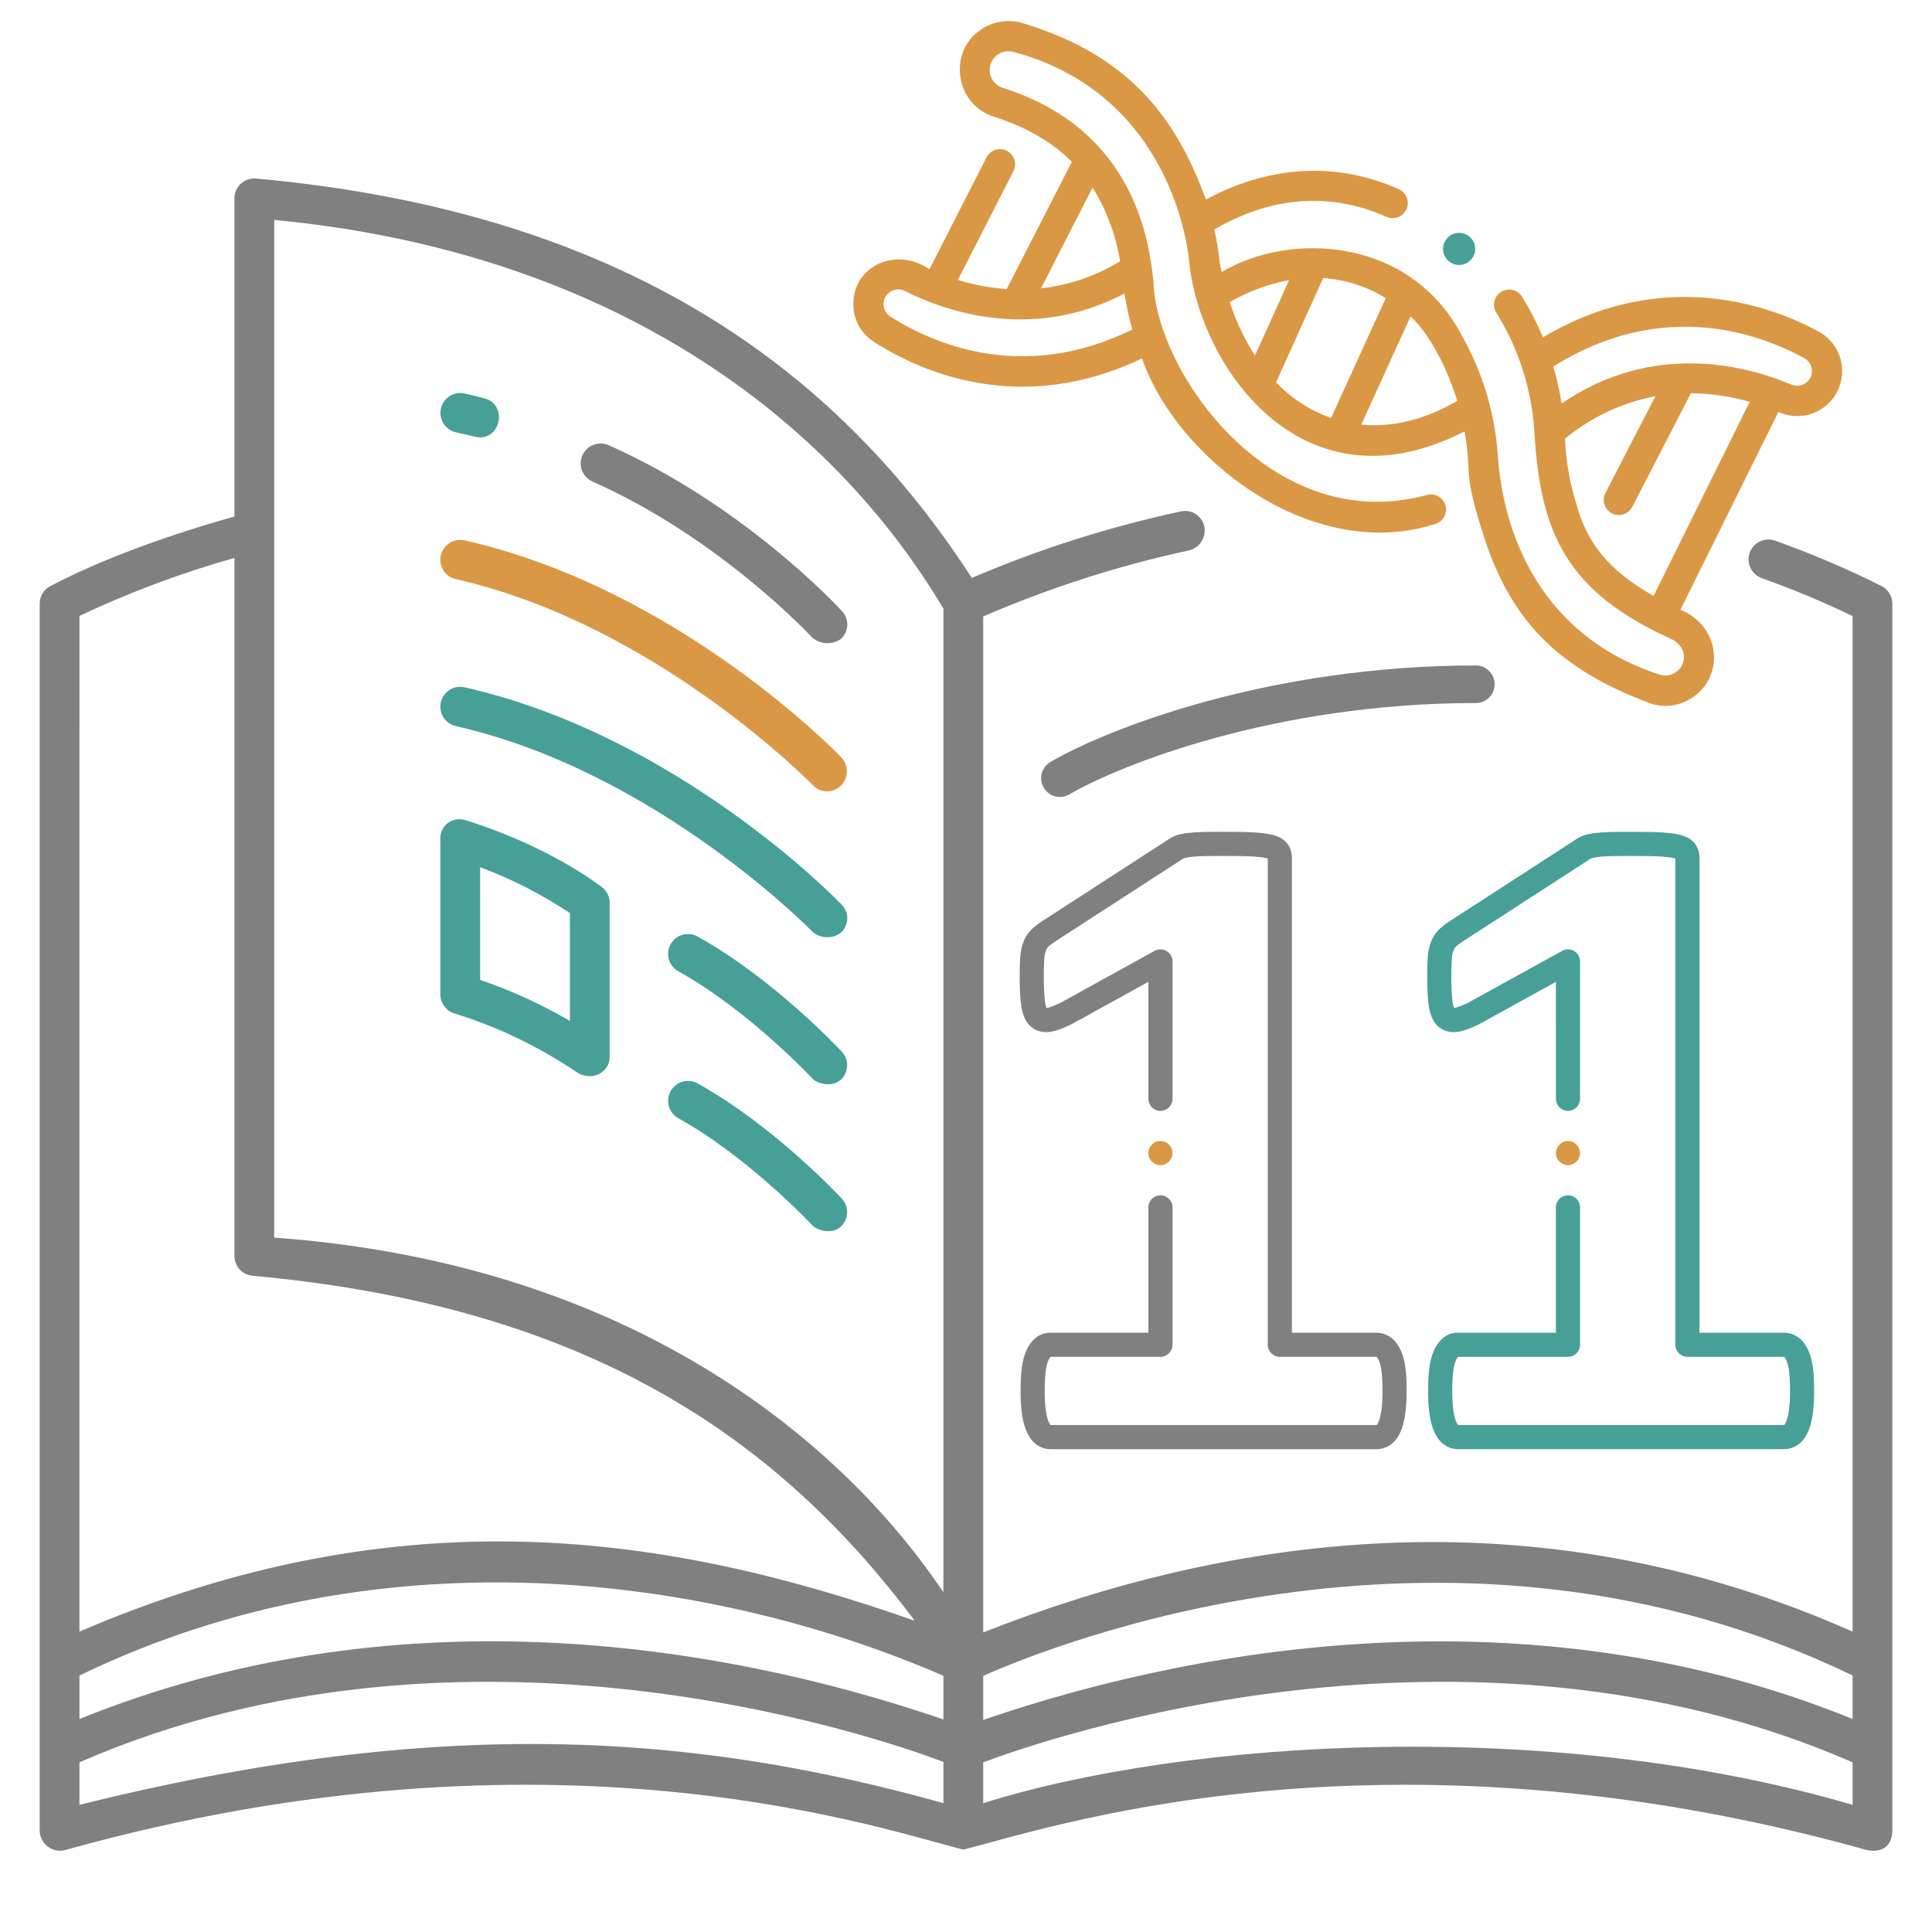 <svg width="72" height="72" viewBox="0 0 72 72" fill="none" xmlns="http://www.w3.org/2000/svg">
<path d="M22.419 33.049C20.144 31.376 17.465 30.605 17.354 30.57C17.243 30.531 17.125 30.52 17.009 30.538C16.893 30.556 16.784 30.602 16.69 30.673C16.597 30.743 16.522 30.836 16.473 30.942C16.424 31.049 16.402 31.165 16.41 31.282V37.058C16.41 37.218 16.461 37.373 16.556 37.501C16.652 37.629 16.786 37.723 16.939 37.769C18.575 38.277 20.127 39.026 21.542 39.992C22.179 40.322 22.72 39.884 22.72 39.393V33.646C22.72 33.53 22.693 33.415 22.641 33.312C22.588 33.208 22.513 33.118 22.419 33.049ZM21.239 38.047C20.177 37.428 19.056 36.915 17.893 36.517V32.319C19.071 32.757 20.193 33.331 21.239 34.029V38.047Z" fill="#47A097"/>
<path d="M16.987 16.11C17.217 16.162 17.8 16.302 17.862 16.302C18.708 16.313 18.882 15.055 18.051 14.844C17.807 14.78 17.562 14.72 17.314 14.664C17.123 14.622 16.923 14.657 16.758 14.762C16.593 14.867 16.476 15.033 16.432 15.224C16.389 15.415 16.423 15.615 16.527 15.781C16.631 15.947 16.796 16.065 16.987 16.11Z" fill="#47A097"/>
<path d="M22.074 17.943C26.845 20.059 30.247 23.735 30.281 23.772C30.427 23.892 30.608 23.961 30.797 23.97C30.985 23.978 31.172 23.925 31.328 23.818C31.402 23.754 31.462 23.675 31.505 23.587C31.547 23.499 31.572 23.403 31.576 23.305C31.58 23.207 31.564 23.109 31.53 23.017C31.495 22.926 31.442 22.842 31.374 22.771C31.228 22.612 27.738 18.834 22.675 16.588C22.496 16.511 22.293 16.507 22.112 16.578C21.93 16.649 21.784 16.79 21.704 16.968C21.625 17.146 21.62 17.349 21.689 17.531C21.758 17.714 21.896 17.862 22.074 17.943Z" fill="#808080"/>
<path d="M16.988 21.583C24.448 23.273 30.232 29.204 30.293 29.26C30.36 29.331 30.441 29.389 30.53 29.428C30.619 29.468 30.715 29.49 30.813 29.491C30.911 29.493 31.008 29.475 31.099 29.439C31.189 29.402 31.272 29.348 31.341 29.279C31.478 29.14 31.556 28.954 31.559 28.759C31.563 28.564 31.492 28.375 31.361 28.231C31.114 27.975 25.218 21.928 17.315 20.137C17.123 20.094 16.922 20.128 16.756 20.233C16.59 20.338 16.472 20.505 16.428 20.697C16.385 20.888 16.419 21.089 16.524 21.256C16.629 21.422 16.796 21.54 16.988 21.583Z" fill="#DA9845"/>
<path d="M17.315 25.614C17.22 25.593 17.122 25.59 17.026 25.606C16.93 25.623 16.838 25.658 16.756 25.71C16.674 25.762 16.602 25.829 16.546 25.909C16.49 25.988 16.45 26.078 16.428 26.173C16.407 26.268 16.404 26.366 16.421 26.462C16.437 26.558 16.473 26.65 16.524 26.732C16.576 26.814 16.644 26.886 16.723 26.942C16.803 26.998 16.893 27.038 16.988 27.06C24.448 28.75 30.236 34.677 30.293 34.737C30.44 34.857 30.624 34.925 30.814 34.928C31.004 34.932 31.19 34.871 31.341 34.756C31.413 34.689 31.471 34.609 31.511 34.52C31.552 34.431 31.573 34.334 31.575 34.236C31.577 34.138 31.559 34.041 31.522 33.95C31.485 33.859 31.43 33.777 31.361 33.708C31.114 33.451 25.218 27.404 17.315 25.614Z" fill="#47A097"/>
<path d="M25.99 34.897C25.819 34.805 25.618 34.784 25.431 34.839C25.244 34.893 25.086 35.02 24.992 35.19C24.897 35.36 24.873 35.56 24.925 35.748C24.978 35.936 25.102 36.095 25.27 36.192C27.909 37.66 30.261 40.176 30.285 40.202C30.431 40.359 30.975 40.556 31.332 40.24C31.404 40.175 31.462 40.095 31.503 40.007C31.544 39.918 31.567 39.823 31.571 39.725C31.575 39.628 31.559 39.531 31.525 39.439C31.49 39.348 31.438 39.264 31.371 39.193C31.269 39.083 28.839 36.481 25.99 34.897Z" fill="#47A097"/>
<path d="M25.99 40.371C25.819 40.279 25.618 40.258 25.431 40.313C25.244 40.368 25.086 40.494 24.992 40.664C24.897 40.835 24.873 41.035 24.925 41.223C24.978 41.41 25.102 41.57 25.27 41.667C27.909 43.134 30.261 45.651 30.285 45.676C30.431 45.834 30.985 46.031 31.332 45.715C31.404 45.649 31.461 45.57 31.502 45.481C31.543 45.393 31.566 45.297 31.569 45.2C31.573 45.102 31.558 45.005 31.523 44.914C31.489 44.823 31.438 44.739 31.371 44.668C31.269 44.558 28.84 41.956 25.99 40.371Z" fill="#47A097"/>
<path d="M70.117 21.839C68.83 21.195 67.505 20.63 66.149 20.148C65.964 20.083 65.76 20.094 65.583 20.18C65.406 20.265 65.27 20.417 65.205 20.603C65.14 20.788 65.151 20.992 65.237 21.169C65.322 21.346 65.474 21.482 65.659 21.547C66.811 21.957 67.94 22.429 69.041 22.961V60.806C57.029 55.472 45.535 57.326 36.641 60.836V22.973C39.107 21.907 41.67 21.084 44.296 20.515C44.402 20.492 44.502 20.446 44.589 20.381C44.676 20.316 44.748 20.233 44.8 20.137C44.871 20.015 44.904 19.875 44.897 19.733C44.889 19.592 44.841 19.456 44.758 19.342C44.675 19.227 44.56 19.14 44.428 19.09C44.295 19.039 44.152 19.028 44.013 19.058C41.34 19.632 38.729 20.462 36.216 21.538C31.235 13.83 23.302 7.89 9.532 6.653C9.43 6.645 9.328 6.658 9.232 6.692C9.135 6.725 9.047 6.779 8.972 6.848C8.898 6.918 8.838 7.002 8.798 7.095C8.757 7.189 8.736 7.29 8.737 7.392V19.251C7.483 19.597 4.378 20.524 1.866 21.847C1.749 21.91 1.65 22.004 1.582 22.119C1.514 22.234 1.478 22.365 1.479 22.499V68.209C1.478 68.325 1.504 68.439 1.555 68.543C1.605 68.647 1.679 68.738 1.77 68.809C1.861 68.881 1.967 68.93 2.08 68.954C2.193 68.978 2.31 68.976 2.422 68.948C20.756 63.819 33.176 68.284 35.902 68.927C38.629 68.286 51.255 63.819 69.579 68.948C70.186 69.061 70.522 68.751 70.522 68.214V22.5C70.523 22.363 70.485 22.228 70.413 22.112C70.342 21.995 70.24 21.901 70.117 21.839ZM2.961 22.953C4.823 22.074 6.755 21.351 8.737 20.793V46.806C8.737 46.994 8.808 47.174 8.936 47.311C9.063 47.449 9.238 47.532 9.425 47.546C22.009 48.693 29.045 53.669 34.09 60.4C24.886 57.168 14.95 55.652 2.96 60.806L2.961 22.953ZM35.158 67.197C25.836 64.596 16.398 63.918 2.961 67.261V65.676C17.357 59.397 32.841 64.785 35.158 65.661V67.197ZM35.158 64.078C26.488 61.111 14.509 59.382 2.961 64.063V62.442C14.54 56.839 26.984 58.902 35.158 62.452V64.078ZM35.158 59.334C34.195 57.989 27.45 47.372 10.219 46.122V8.196C22.883 9.401 30.991 15.676 35.158 22.682V59.334ZM69.041 67.261C57.822 63.976 44.219 64.816 36.641 67.2V65.678C38.822 64.855 54.55 59.356 69.041 65.676V67.261ZM69.041 64.063C57.513 59.367 45.282 61.133 36.641 64.096V62.455C39.288 61.279 54.236 55.283 69.041 62.442V64.063Z" fill="#808080"/>
<path d="M39.5 29C41.5 27.833 47.4 25.5 55 25.5" stroke="#808080" stroke-width="1.4" stroke-linecap="round"/>
<path d="M52.376 50.979C52.342 50.717 52.284 50.5 52.2 50.317C52.199 50.315 52.198 50.312 52.197 50.31C52.096 50.1 51.982 49.953 51.837 49.846C51.675 49.727 51.49 49.667 51.288 49.667H48.145V31.977C48.145 31.786 48.096 31.616 48 31.472C47.893 31.312 47.724 31.2 47.482 31.129C47.315 31.078 47.086 31.044 46.781 31.024C46.526 31.008 46.195 31 45.709 31C45.349 31 45.065 31 44.839 31.006C44.603 31.012 44.408 31.025 44.262 31.044C44.095 31.065 43.957 31.094 43.84 31.133C43.837 31.134 43.834 31.135 43.831 31.136C43.707 31.18 43.603 31.235 43.514 31.302L38.813 34.345C38.809 34.348 38.805 34.351 38.801 34.354C38.637 34.468 38.514 34.561 38.415 34.666C38.285 34.798 38.188 34.956 38.129 35.136C38.07 35.296 38.033 35.486 38.018 35.701C38.006 35.884 38 36.12 38 36.403C38 36.859 38.019 37.209 38.057 37.47C38.105 37.799 38.206 38.042 38.365 38.211C38.369 38.215 38.372 38.218 38.375 38.221C38.572 38.418 38.832 38.496 39.148 38.453C39.154 38.452 39.16 38.451 39.166 38.45C39.363 38.415 39.607 38.327 39.912 38.181C39.92 38.178 39.928 38.173 39.935 38.169L42.797 36.59L42.797 40.95C42.797 41.199 42.998 41.4 43.246 41.4C43.495 41.4 43.696 41.199 43.696 40.95L43.696 35.829C43.696 35.67 43.612 35.523 43.475 35.442C43.338 35.361 43.168 35.359 43.029 35.436L39.513 37.376C39.247 37.502 39.097 37.548 39.017 37.563C39.012 37.564 39.007 37.565 39.003 37.565C38.987 37.53 38.964 37.462 38.946 37.34C38.915 37.125 38.899 36.809 38.899 36.403C38.899 36.14 38.904 35.924 38.915 35.761C38.926 35.598 38.953 35.499 38.974 35.444C38.977 35.437 38.979 35.429 38.982 35.421C38.998 35.369 39.021 35.331 39.057 35.295C39.061 35.291 39.065 35.287 39.068 35.283C39.115 35.233 39.211 35.163 39.308 35.096L44.018 32.047C44.03 32.038 44.042 32.03 44.054 32.02C44.062 32.014 44.082 32.001 44.129 31.984C44.188 31.965 44.27 31.949 44.376 31.935C44.493 31.92 44.657 31.91 44.863 31.904C45.077 31.899 45.356 31.899 45.709 31.899C46.175 31.899 46.487 31.905 46.722 31.921C47.028 31.941 47.167 31.972 47.223 31.989C47.225 31.99 47.226 31.99 47.228 31.991C47.235 31.993 47.241 31.994 47.246 31.996V50.116C47.246 50.364 47.447 50.565 47.696 50.565H51.288C51.294 50.565 51.297 50.566 51.298 50.566C51.298 50.566 51.301 50.568 51.306 50.571C51.307 50.572 51.336 50.594 51.385 50.695C51.429 50.793 51.463 50.928 51.485 51.094C51.51 51.288 51.522 51.538 51.522 51.86C51.522 52.152 51.506 52.399 51.475 52.595C51.439 52.825 51.399 52.938 51.372 52.991C51.369 52.998 51.365 53.006 51.362 53.013C51.334 53.077 51.31 53.101 51.31 53.101C51.308 53.102 51.306 53.103 51.304 53.105C51.301 53.107 51.3 53.108 51.294 53.108H39.156C39.154 53.107 39.153 53.106 39.151 53.105C39.145 53.098 39.121 53.07 39.086 52.998C39.085 52.996 39.084 52.994 39.083 52.992C39.056 52.938 39.016 52.825 38.98 52.595C38.949 52.399 38.933 52.152 38.933 51.86C38.933 51.538 38.946 51.288 38.97 51.096C38.992 50.928 39.026 50.793 39.071 50.695C39.112 50.608 39.142 50.575 39.152 50.565H43.246C43.495 50.565 43.696 50.364 43.696 50.116V44.995C43.696 44.747 43.495 44.545 43.246 44.545C42.998 44.545 42.797 44.747 42.797 44.995V49.667H39.145C38.937 49.667 38.747 49.734 38.594 49.86C38.463 49.966 38.353 50.113 38.258 50.31C38.257 50.313 38.256 50.315 38.255 50.317C38.171 50.5 38.114 50.717 38.079 50.98C38.049 51.215 38.035 51.495 38.035 51.86C38.035 52.203 38.054 52.49 38.092 52.735C38.137 53.017 38.196 53.225 38.277 53.39C38.375 53.593 38.491 53.74 38.631 53.838C38.787 53.948 38.964 54.007 39.145 54.007H51.294C51.485 54.007 51.669 53.948 51.824 53.838C51.971 53.735 52.095 53.578 52.182 53.382C52.261 53.219 52.319 53.013 52.363 52.735C52.402 52.49 52.421 52.203 52.421 51.86C52.421 51.495 52.407 51.215 52.376 50.979Z" fill="#808080"/>
<path d="M43.246 43.422C43.495 43.422 43.696 43.221 43.696 42.973C43.696 42.725 43.495 42.523 43.246 42.523H43.246C42.998 42.523 42.797 42.725 42.797 42.973C42.797 43.221 42.998 43.422 43.246 43.422Z" fill="#DA9845"/>
<path d="M67.564 50.979C67.529 50.717 67.472 50.5 67.388 50.317C67.387 50.315 67.386 50.312 67.385 50.31C67.284 50.1 67.17 49.953 67.025 49.846C66.862 49.727 66.677 49.667 66.475 49.667H63.333V31.977C63.333 31.786 63.284 31.616 63.188 31.472C63.081 31.312 62.911 31.2 62.67 31.129C62.503 31.078 62.273 31.044 61.968 31.024C61.713 31.008 61.382 31 60.896 31C60.537 31 60.253 31 60.027 31.006C59.79 31.012 59.595 31.025 59.45 31.044C59.283 31.065 59.145 31.094 59.028 31.133C59.025 31.134 59.022 31.135 59.019 31.136C58.894 31.18 58.79 31.235 58.701 31.302L54.001 34.345C53.997 34.348 53.993 34.351 53.989 34.354C53.824 34.468 53.702 34.561 53.603 34.666C53.472 34.798 53.376 34.956 53.317 35.136C53.258 35.296 53.22 35.486 53.206 35.701C53.194 35.884 53.188 36.12 53.188 36.403C53.188 36.859 53.206 37.209 53.244 37.47C53.293 37.799 53.394 38.042 53.553 38.211C53.556 38.215 53.559 38.218 53.562 38.221C53.76 38.418 54.02 38.496 54.336 38.453C54.341 38.452 54.347 38.451 54.353 38.45C54.55 38.415 54.794 38.327 55.099 38.181C55.107 38.178 55.115 38.173 55.123 38.169L57.984 36.59L57.985 40.95C57.985 41.199 58.186 41.4 58.434 41.4C58.682 41.4 58.883 41.199 58.883 40.95L58.883 35.829C58.883 35.67 58.799 35.523 58.662 35.442C58.525 35.361 58.356 35.359 58.217 35.436L54.7 37.376C54.434 37.502 54.285 37.548 54.204 37.563C54.199 37.564 54.195 37.565 54.191 37.565C54.175 37.53 54.151 37.462 54.134 37.34C54.102 37.125 54.086 36.809 54.086 36.403C54.086 36.14 54.092 35.924 54.103 35.761C54.113 35.598 54.14 35.499 54.161 35.444C54.164 35.437 54.167 35.429 54.169 35.421C54.186 35.369 54.209 35.331 54.244 35.295C54.248 35.291 54.252 35.287 54.256 35.283C54.303 35.233 54.398 35.163 54.496 35.096L59.205 32.047C59.218 32.038 59.23 32.03 59.241 32.02C59.249 32.014 59.269 32.001 59.316 31.984C59.375 31.965 59.458 31.949 59.564 31.935C59.681 31.92 59.844 31.91 60.05 31.904C60.265 31.899 60.543 31.899 60.896 31.899C61.362 31.899 61.675 31.905 61.91 31.921C62.216 31.941 62.355 31.972 62.41 31.989C62.412 31.99 62.414 31.99 62.416 31.991C62.422 31.993 62.428 31.994 62.434 31.996V50.116C62.434 50.364 62.635 50.565 62.883 50.565H66.475C66.481 50.565 66.485 50.566 66.485 50.566C66.486 50.566 66.489 50.568 66.493 50.571C66.495 50.572 66.524 50.594 66.572 50.695C66.617 50.793 66.651 50.928 66.672 51.094C66.697 51.288 66.709 51.538 66.709 51.86C66.709 52.152 66.694 52.399 66.663 52.595C66.626 52.825 66.587 52.938 66.56 52.991C66.556 52.998 66.553 53.006 66.55 53.013C66.522 53.077 66.497 53.101 66.497 53.101C66.496 53.102 66.494 53.103 66.492 53.105C66.489 53.107 66.487 53.108 66.481 53.108H54.343C54.342 53.107 54.34 53.106 54.338 53.105C54.332 53.098 54.308 53.07 54.274 52.998C54.273 52.996 54.272 52.994 54.27 52.992C54.244 52.938 54.204 52.825 54.168 52.595C54.137 52.399 54.121 52.152 54.121 51.86C54.121 51.538 54.133 51.288 54.158 51.096C54.18 50.928 54.214 50.793 54.258 50.695C54.3 50.608 54.329 50.575 54.339 50.565H58.434C58.682 50.565 58.883 50.364 58.883 50.116V44.995C58.883 44.747 58.682 44.545 58.434 44.545C58.186 44.545 57.984 44.747 57.984 44.995V49.667H54.332C54.125 49.667 53.934 49.734 53.782 49.86C53.65 49.966 53.54 50.113 53.446 50.31C53.445 50.313 53.444 50.315 53.443 50.317C53.359 50.5 53.301 50.717 53.267 50.98C53.236 51.215 53.222 51.495 53.222 51.86C53.222 52.203 53.241 52.49 53.28 52.735C53.324 53.017 53.383 53.225 53.465 53.39C53.563 53.593 53.678 53.74 53.819 53.838C53.974 53.948 54.152 54.007 54.332 54.007H66.481C66.673 54.007 66.856 53.948 67.012 53.838C67.159 53.735 67.282 53.578 67.369 53.382C67.449 53.219 67.507 53.013 67.55 52.735C67.589 52.49 67.608 52.203 67.608 51.86C67.608 51.495 67.594 51.215 67.564 50.979Z" fill="#47A097"/>
<path d="M58.434 43.422C58.682 43.422 58.883 43.221 58.883 42.973C58.883 42.725 58.682 42.523 58.434 42.523H58.434C58.185 42.523 57.984 42.725 57.984 42.973C57.984 43.221 58.186 43.422 58.434 43.422Z" fill="#DA9845"/>
<path d="M53.793 9.144C53.759 9.299 53.787 9.462 53.872 9.596C53.956 9.73 54.091 9.825 54.246 9.86C54.401 9.895 54.563 9.867 54.698 9.782C54.832 9.697 54.927 9.562 54.962 9.407C54.996 9.252 54.968 9.09 54.883 8.956C54.798 8.822 54.664 8.727 54.509 8.692C54.354 8.657 54.191 8.685 54.057 8.77C53.923 8.855 53.828 8.99 53.793 9.144Z" fill="#47A097"/>
<path d="M61.446 26.192C61.671 26.278 61.911 26.316 62.152 26.305C62.392 26.294 62.628 26.233 62.844 26.127C64.323 25.393 64.182 23.342 62.623 22.727L66.277 15.352C66.671 15.534 67.121 15.555 67.531 15.412C67.941 15.268 68.279 14.971 68.475 14.583C68.67 14.195 68.707 13.747 68.577 13.332C68.448 12.917 68.163 12.569 67.782 12.361C66.193 11.492 62.097 9.84 57.502 12.572C57.281 12.042 57.017 11.531 56.711 11.045C56.63 10.921 56.504 10.835 56.36 10.803C56.215 10.772 56.065 10.798 55.94 10.877C55.815 10.955 55.725 11.08 55.692 11.224C55.658 11.367 55.681 11.519 55.758 11.645C56.625 13.033 57.118 14.621 57.192 16.255C57.427 19.874 58.386 22.05 62.271 23.807C62.58 23.951 62.854 24.288 62.724 24.689C62.697 24.776 62.652 24.858 62.593 24.928C62.533 24.999 62.46 25.057 62.378 25.099C62.296 25.14 62.207 25.166 62.115 25.172C62.023 25.179 61.931 25.168 61.843 25.138C57.413 23.697 56.01 19.891 55.817 16.943C55.707 15.389 55.254 13.879 54.488 12.522C52.557 8.825 48.078 8.619 45.526 10.139C45.346 9.251 45.503 9.728 45.255 8.552C46.781 7.659 49.068 6.921 51.673 8.081C51.74 8.111 51.813 8.127 51.887 8.129C51.961 8.131 52.034 8.118 52.103 8.092C52.172 8.065 52.236 8.026 52.289 7.975C52.343 7.924 52.386 7.863 52.416 7.795C52.446 7.728 52.463 7.655 52.465 7.581C52.467 7.507 52.454 7.433 52.427 7.364C52.401 7.295 52.361 7.232 52.31 7.179C52.259 7.125 52.198 7.082 52.131 7.052C49.133 5.717 46.494 6.595 44.942 7.436C43.909 4.642 42.296 2.103 38.065 0.848C37.83 0.784 37.584 0.769 37.342 0.801C37.1 0.834 36.868 0.915 36.658 1.04C35.304 1.819 35.55 3.884 37.043 4.35C38.321 4.757 39.256 5.343 39.945 6.029L37.516 10.773C36.899 10.729 36.289 10.615 35.698 10.432L37.768 6.378C37.801 6.312 37.822 6.24 37.828 6.167C37.833 6.093 37.825 6.019 37.802 5.948C37.779 5.878 37.743 5.813 37.695 5.757C37.647 5.7 37.588 5.654 37.522 5.62C37.456 5.587 37.385 5.566 37.311 5.561C37.237 5.555 37.163 5.563 37.093 5.586C37.022 5.609 36.957 5.645 36.901 5.693C36.845 5.741 36.798 5.8 36.765 5.866L34.637 10.034C33.319 9.127 31.57 10.002 31.827 11.649C31.871 11.873 31.959 12.086 32.088 12.275C32.216 12.463 32.382 12.624 32.574 12.747C34.406 13.911 38.09 15.492 42.56 13.358C43.834 17.054 48.852 21.012 53.488 19.527C53.63 19.484 53.749 19.387 53.82 19.257C53.891 19.127 53.908 18.974 53.867 18.832C53.826 18.689 53.73 18.569 53.601 18.496C53.472 18.424 53.319 18.405 53.176 18.445C47.414 20.029 43.072 13.876 42.986 10.488C42.829 9.096 42.35 4.859 37.384 3.277C37.207 3.225 37.057 3.105 36.968 2.943C36.879 2.781 36.858 2.59 36.91 2.412C36.961 2.235 37.081 2.085 37.244 1.996C37.406 1.907 37.597 1.886 37.774 1.937C43.727 3.531 44.29 9.445 44.312 9.71C44.664 13.505 48.426 19.226 54.578 16.078C54.885 17.718 54.437 17.465 55.443 20.42C56.479 23.299 58.219 24.974 61.446 26.192ZM57.887 13.656C61.909 11.151 65.459 12.374 67.242 13.349C67.364 13.417 67.456 13.529 67.499 13.662C67.541 13.796 67.531 13.94 67.47 14.066C67.41 14.192 67.303 14.29 67.173 14.341C67.042 14.391 66.897 14.39 66.768 14.337C65.316 13.715 61.713 12.618 58.197 15.039C58.124 14.572 58.02 14.11 57.887 13.656ZM58.749 18.793C58.5 18 58.358 17.178 58.325 16.349C59.294 15.545 60.452 15.001 61.689 14.768L59.827 18.377C59.76 18.51 59.748 18.663 59.794 18.804C59.84 18.945 59.94 19.063 60.072 19.131C60.203 19.199 60.357 19.212 60.499 19.168C60.64 19.123 60.758 19.025 60.828 18.893L63.015 14.655C63.757 14.662 64.494 14.77 65.207 14.975L61.623 22.209C59.97 21.264 59.152 20.268 58.749 18.793ZM42.197 12.281C38.157 14.268 34.826 12.843 33.178 11.796C33.06 11.72 32.976 11.602 32.943 11.466C32.909 11.33 32.928 11.186 32.997 11.064C33.066 10.942 33.179 10.851 33.313 10.81C33.447 10.768 33.591 10.78 33.717 10.841C35.042 11.516 38.378 12.8 41.909 10.937C41.977 11.39 42.072 11.839 42.197 12.281ZM41.741 9.739C40.843 10.285 39.837 10.629 38.794 10.747L40.718 6.988C41.238 7.828 41.586 8.763 41.741 9.739ZM45.829 11.259C46.514 10.862 47.261 10.585 48.04 10.44L46.769 13.253C46.374 12.63 46.058 11.961 45.829 11.259ZM47.555 14.25L49.311 10.363C50.138 10.416 50.938 10.673 51.641 11.112L49.606 15.575C48.828 15.301 48.125 14.847 47.555 14.25ZM50.73 15.824L52.57 11.789C53.376 12.551 53.995 13.915 54.307 14.938C53.485 15.423 52.198 15.969 50.73 15.824Z" fill="#DA9845"/>
</svg>
